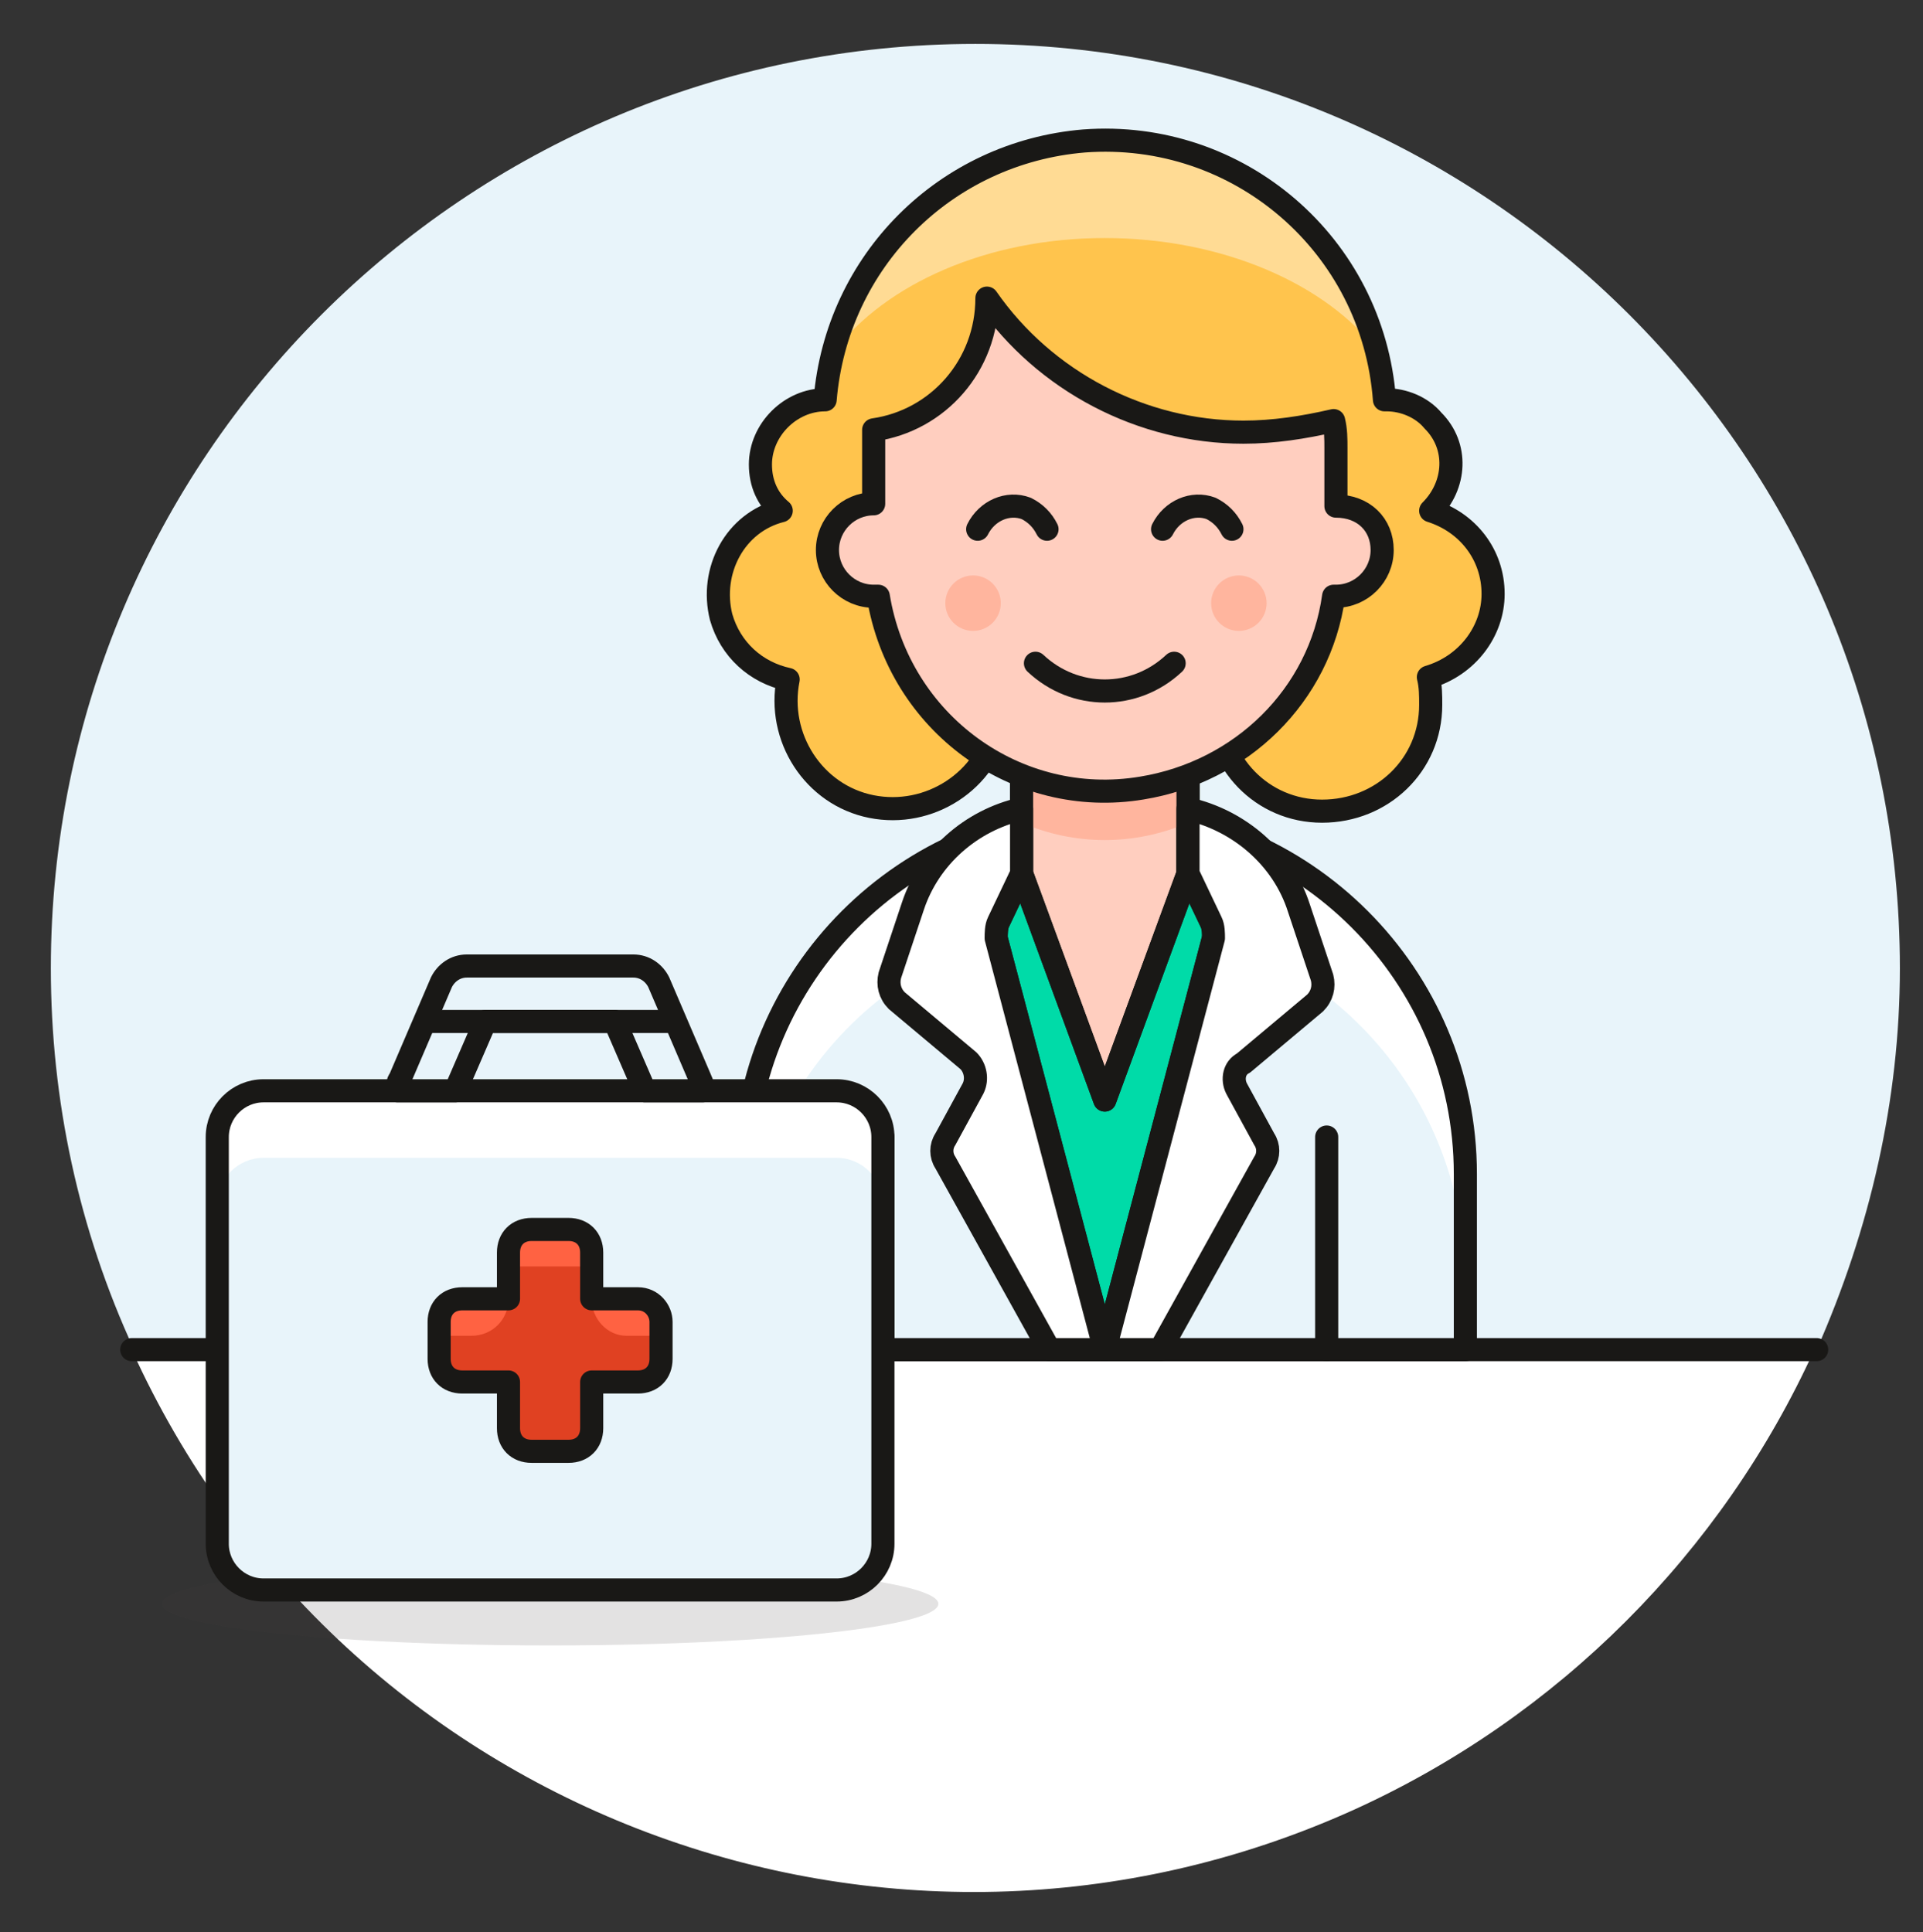 <?xml version="1.0" encoding="utf-8"?>
<!-- Generator: Adobe Illustrator 24.1.2, SVG Export Plug-In . SVG Version: 6.00 Build 0)  -->
<svg version="1.1" id="Multicolor" xmlns="http://www.w3.org/2000/svg" xmlns:xlink="http://www.w3.org/1999/xlink" x="0px" y="0px"
	 viewBox="0 0 83.2 83.6" style="enable-background:new 0 0 83.2 83.6;" xml:space="preserve">
<rect x="0" y="0" width="83.2" height="83.6" fill="#333333" stroke="none"/>
<style type="text/css">
	.st0{fill:#E8F4FA;}
	.st1{fill:#FFFFFF;}
	.st2{fill:none;stroke:#191816;stroke-linecap:round;stroke-linejoin:round;}
	.st3{fill:#00DBA8;stroke:#191816;stroke-linecap:round;stroke-linejoin:round;}
	.st4{fill:#FFCEBF;stroke:#191816;stroke-linecap:round;stroke-linejoin:round;}
	.st5{fill:#FFB59E;}
	.st6{fill:#FFFFFF;stroke:#191816;stroke-linecap:round;stroke-linejoin:round;}
	.st7{fill:#FFC44D;}
	.st8{fill:#FFDB94;}
	.st9{fill:none;stroke:#191816;stroke-linejoin:round;}
	.st10{opacity:0.15;fill:#45413C;enable-background:new    ;}
	.st11{fill:#E04122;}
	.st12{fill:#FF6242;}
	.st13{fill:#E8F4FA;stroke:#191816;stroke-linecap:round;stroke-linejoin:round;}
</style>
<g id="Background_1_">
	<g id="New_Symbol_49-2">
		<path class="st0" d="M82.2,41.9c0-22.1-17.9-40-40-40c-22.1,0-40,17.9-40,40c0,5.7,1.2,11.3,3.6,16.5h72.8
			C80.9,53.2,82.2,47.6,82.2,41.9z"/>
		<path class="st1" d="M5.7,58.4c9.1,20.1,32.8,29,52.9,19.9c8.8-4,15.9-11.1,19.9-19.9H5.7z"/>
		<line class="st2" x1="5.7" y1="58.4" x2="78.6" y2="58.4"/>
	</g>
</g>
<g id="Scene">
	<path class="st0" d="M63.4,58.4v-7.6c0-8.6-7-15.6-15.6-15.6c-8.6,0-15.6,7-15.6,15.6v7.6H63.4z"/>
	<path class="st1" d="M47.8,35.2c-8.6,0-15.6,7-15.6,15.6V53h0.2c1.3-8.5,9.3-14.3,17.8-13c6.7,1,12,6.3,13,13h0.2v-2.2
		C63.4,42.2,56.4,35.2,47.8,35.2C47.8,35.2,47.8,35.2,47.8,35.2z"/>
	<path class="st2" d="M63.4,58.4v-7.6c0-8.6-7-15.6-15.6-15.6c-8.6,0-15.6,7-15.6,15.6v7.6H63.4z"/>
	<line class="st2" x1="38.2" y1="58.4" x2="38.2" y2="49.2"/>
	<line class="st2" x1="57.4" y1="58.4" x2="57.4" y2="49.2"/>
	<path class="st3" d="M51.4,37.8h-7.2l-1,2.1c-0.1,0.2-0.1,0.5-0.1,0.7l4.7,17.8l4.7-17.8c0.1-0.2,0-0.5-0.1-0.7L51.4,37.8z"/>
	<polygon class="st4" points="51.4,37.8 47.8,47.6 44.2,37.8 44.2,32.4 51.4,32.4 	"/>
	<path class="st5" d="M44.2,35.6c2.3,1,4.9,1,7.2,0v-3.2h-7.2V35.6z"/>
	<polygon class="st2" points="51.4,37.8 47.8,47.6 44.2,37.8 44.2,32.4 51.4,32.4 	"/>
	<path class="st6" d="M44.2,35v2.8l-1,2.1c-0.1,0.2-0.1,0.5-0.1,0.7l4.7,17.8h-2.4l-4.5-8.1c-0.2-0.3-0.2-0.7,0-1l1.2-2.2
		c0.2-0.4,0.1-0.9-0.2-1.2l-3.1-2.6c-0.3-0.3-0.4-0.7-0.3-1.1l1-3C40.2,37.1,42,35.5,44.2,35z"/>
	<path class="st6" d="M51.4,35v2.8l1,2.1c0.1,0.2,0.1,0.5,0.1,0.7l-4.7,17.8h2.4l4.5-8.1c0.2-0.3,0.2-0.7,0-1l-1.2-2.2
		c-0.2-0.4-0.1-0.9,0.3-1.1l3.1-2.6c0.3-0.3,0.4-0.7,0.3-1.1l-1-3C55.5,37.1,53.6,35.5,51.4,35z"/>
	<path class="st7" d="M64.6,25.7c0-1.7-1.1-3.1-2.7-3.6c1.1-1.1,1.2-2.8,0.1-3.9c-0.5-0.6-1.3-0.9-2-0.9h-0.1
		c-0.5-6.7-6.3-11.7-13-11.2c-6,0.5-10.7,5.2-11.2,11.2l0,0c-1.5,0-2.8,1.3-2.8,2.8c0,0.8,0.3,1.5,0.9,2c-2,0.5-3.1,2.6-2.6,4.6
		c0.4,1.4,1.5,2.4,2.9,2.7c-0.5,2.5,1.1,5,3.6,5.5c2.5,0.5,5-1.1,5.5-3.6c0.1-0.3,0.1-0.6,0.1-0.9c0-0.3,0-0.6-0.1-0.9h9.5
		c-0.1,0.3-0.1,0.6-0.1,0.9c0,2.6,2,4.7,4.6,4.7c2.6,0,4.7-2,4.7-4.6c0-0.4,0-0.8-0.1-1.2C63.5,28.8,64.6,27.3,64.6,25.7z"/>
	<path class="st8" d="M59.6,15.2c-1.7-6.5-8.3-10.4-14.8-8.7c-4.3,1.1-7.6,4.4-8.7,8.7c2.2-2.9,6.6-4.9,11.7-4.9
		S57.4,12.3,59.6,15.2z"/>
	<path class="st9" d="M64.6,25.7c0-1.7-1.1-3.1-2.7-3.6c1.1-1.1,1.2-2.8,0.1-3.9c-0.5-0.6-1.3-0.9-2-0.9h-0.1
		c-0.5-6.7-6.3-11.7-13-11.2c-6,0.5-10.7,5.2-11.2,11.2l0,0c-1.5,0-2.8,1.3-2.8,2.8c0,0.8,0.3,1.5,0.9,2c-2,0.5-3.1,2.6-2.6,4.6
		c0.4,1.4,1.5,2.4,2.9,2.7c-0.5,2.5,1.1,5,3.6,5.5c2.5,0.5,5-1.1,5.5-3.6c0.1-0.3,0.1-0.6,0.1-0.9c0-0.3,0-0.6-0.1-0.9h9.5
		c-0.1,0.3-0.1,0.6-0.1,0.9c0,2.6,2,4.7,4.6,4.7c2.6,0,4.7-2,4.7-4.6c0-0.4,0-0.8-0.1-1.2C63.5,28.8,64.6,27.3,64.6,25.7z"/>
	<path class="st4" d="M57.8,21.9v-2.5c0-0.4,0-0.8-0.1-1.2c-1.3,0.3-2.6,0.5-3.9,0.5c-4.4,0-8.6-2.2-11.1-5.8c0,2.9-2.1,5.3-4.9,5.7
		c0,0.2,0,0.5,0,0.7v2.5c-1.1,0-2,0.9-2,2s0.9,2,2,2H38c0.9,5.5,6,9.2,11.4,8.3c4.3-0.7,7.7-4,8.3-8.3h0.1c1.1,0,2-0.9,2-2
		S59,21.9,57.8,21.9L57.8,21.9z"/>
	<circle class="st5" cx="53.6" cy="26.1" r="1.2"/>
	<circle class="st5" cx="42.1" cy="26.1" r="1.2"/>
	<path class="st2" d="M50.8,28.7c-1.7,1.6-4.3,1.6-6,0"/>
	<path class="st2" d="M42.3,22.9c0.4-0.8,1.3-1.2,2.1-0.9c0.4,0.2,0.7,0.5,0.9,0.9"/>
	<path class="st2" d="M50.3,22.9c0.4-0.8,1.3-1.2,2.1-0.9c0.4,0.2,0.7,0.5,0.9,0.9"/>
	<ellipse class="st10" cx="23.8" cy="69.4" rx="16.8" ry="1.8"/>
	<path class="st0" d="M11.4,47.2h24.8c1.1,0,2,0.9,2,2v17.6c0,1.1-0.9,2-2,2H11.4c-1.1,0-2-0.9-2-2V49.2
		C9.4,48.1,10.3,47.2,11.4,47.2z"/>
	<path class="st1" d="M36.2,47.2H11.4c-1.1,0-2,0.9-2,2v2.9c0-1.1,0.9-2,2-2h24.8c1.1,0,2,0.9,2,2v-2.9
		C38.2,48.1,37.3,47.2,36.2,47.2z"/>
	<path class="st2" d="M11.4,47.2h24.8c1.1,0,2,0.9,2,2v17.6c0,1.1-0.9,2-2,2H11.4c-1.1,0-2-0.9-2-2V49.2
		C9.4,48.1,10.3,47.2,11.4,47.2z"/>
	<path class="st11" d="M27.6,56.2h-2v-2c0-0.6-0.4-1-1-1H23c-0.6,0-1,0.4-1,1v2h-2c-0.6,0-1,0.4-1,1v1.6c0,0.6,0.4,1,1,1h2v2
		c0,0.6,0.4,1,1,1h1.6c0.6,0,1-0.4,1-1v-2h2c0.6,0,1-0.4,1-1v-1.6C28.6,56.7,28.2,56.2,27.6,56.2z"/>
	<path class="st12" d="M24.6,53.2H23c-0.6,0-1,0.4-1,1v0.6h3.6v-0.6C25.6,53.7,25.2,53.2,24.6,53.2z"/>
	<path class="st12" d="M25.6,56.2c0,0.9,0.7,1.6,1.5,1.6h1.4v-0.6c0-0.6-0.4-1-1-1H25.6z"/>
	<path class="st12" d="M22,56.2h-2c-0.6,0-1,0.4-1,1v0.6h1.4C21.3,57.8,22,57.1,22,56.2z"/>
	<path class="st2" d="M27.6,56.2h-2v-2c0-0.6-0.4-1-1-1H23c-0.6,0-1,0.4-1,1v2h-2c-0.6,0-1,0.4-1,1v1.6c0,0.6,0.4,1,1,1h2v2
		c0,0.6,0.4,1,1,1h1.6c0.6,0,1-0.4,1-1v-2h2c0.6,0,1-0.4,1-1v-1.6C28.6,56.7,28.2,56.2,27.6,56.2z"/>
	<path class="st13" d="M19.7,47.2l1.3-3h5.6l1.3,3h2.5c0-0.2,0-0.3-0.1-0.5l-1.8-4.2c-0.2-0.4-0.6-0.7-1.1-0.7h-7.2
		c-0.5,0-0.9,0.3-1.1,0.7l-1.8,4.2c-0.1,0.1-0.1,0.3-0.1,0.5H19.7z"/>
	<line class="st2" x1="18.4" y1="44.2" x2="29.2" y2="44.2"/>
</g>
</svg>
